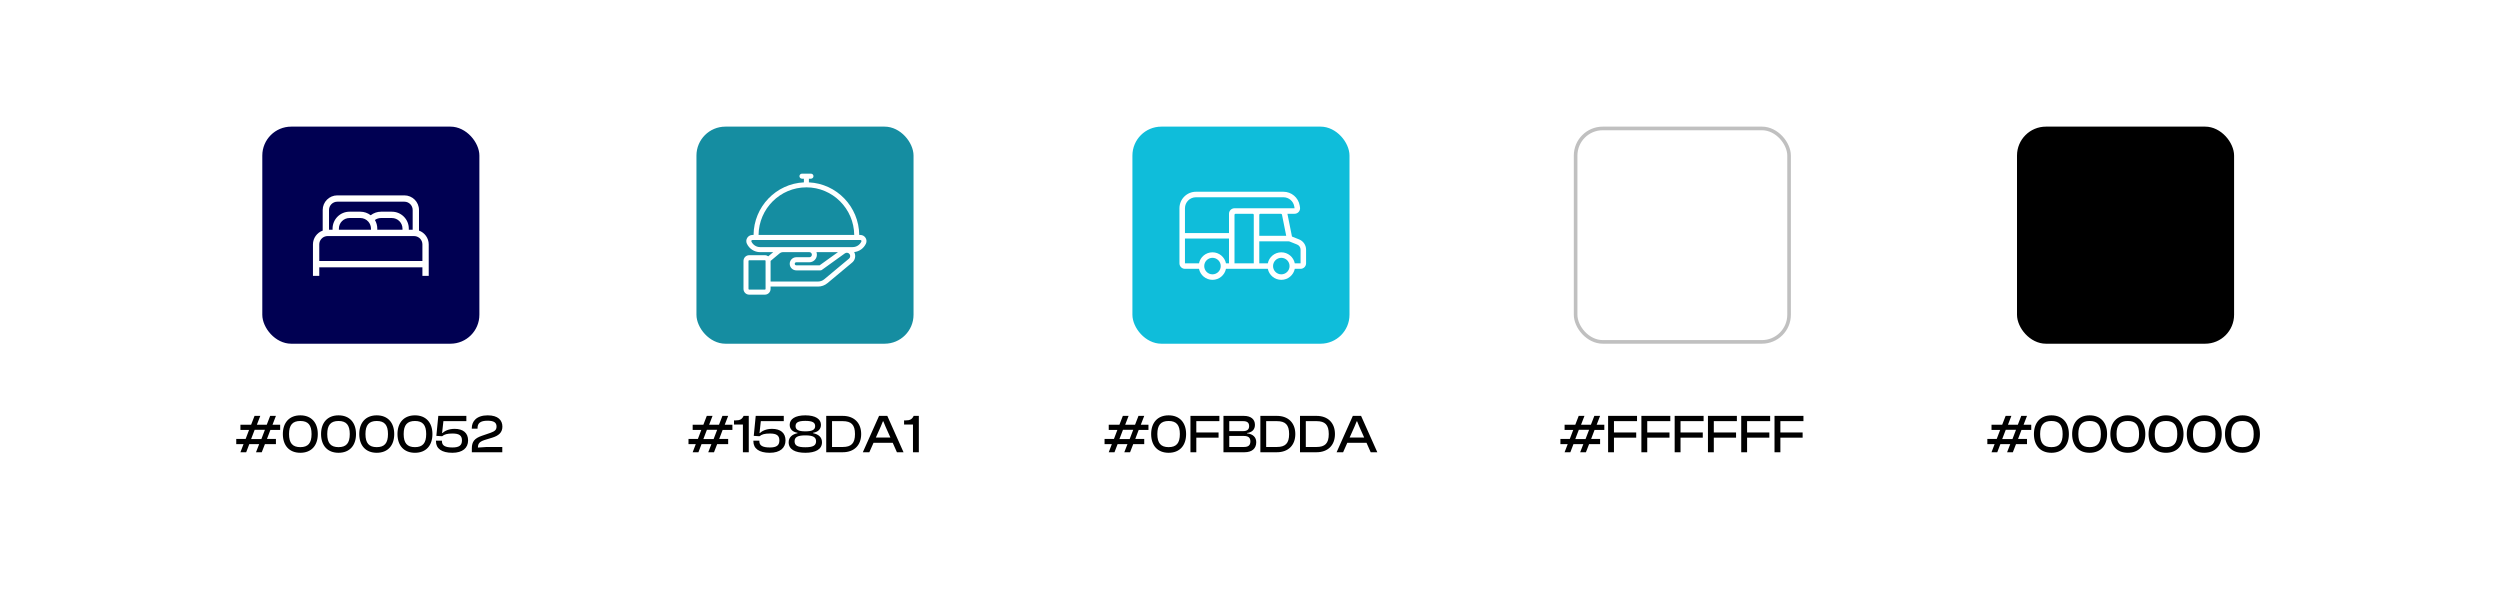 <?xml version="1.0" encoding="UTF-8"?><svg width="691" height="170" viewBox="0 0 691 170" fill="none" xmlns="http://www.w3.org/2000/svg">
<rect width="691" height="170" fill="white"/>
<rect x="72.5" y="35" width="60" height="60" rx="8" fill="#000052"/>
<path d="M115.809 63.738V58.041C115.809 55.813 113.995 54 111.767 54H93.235C91.007 54 89.194 55.813 89.194 58.041V63.739C87.616 64.301 86.5 65.821 86.5 67.544V76.256H88.247V73.882H116.753V76.256H118.5V67.544C118.5 65.819 117.381 64.297 115.809 63.738ZM93.235 55.747H111.767C113.032 55.747 114.062 56.776 114.062 58.041V63.504H112.994V63.189C112.994 60.611 110.897 58.514 108.319 58.514H105.31C104.27 58.514 103.27 58.867 102.459 59.495C101.647 58.867 100.648 58.514 99.608 58.514H96.598C94.02 58.514 91.923 60.611 91.923 63.189V63.504H90.941V58.041C90.941 56.776 91.97 55.747 93.235 55.747ZM101.804 61.261C102.276 61.796 102.536 62.481 102.536 63.189V63.504H93.67V63.189C93.67 61.575 94.984 60.261 96.598 60.261H99.608C100.446 60.261 101.246 60.625 101.804 61.261ZM103.623 60.804C104.113 60.455 104.7 60.261 105.31 60.261H108.319C109.933 60.261 111.247 61.575 111.247 63.189V63.504H104.282V63.189C104.282 62.344 104.052 61.521 103.623 60.804ZM88.247 72.135V67.544C88.247 66.42 89.085 65.445 90.208 65.277C90.317 65.259 90.428 65.251 90.541 65.251H114.458C114.572 65.251 114.683 65.259 114.804 65.279C115.915 65.445 116.753 66.42 116.753 67.544V72.135H88.247Z" fill="white"/>
<path d="M68.045 125H66.455L67.31 122.765H65.3V121.325H67.895L68.84 118.835H66.455V117.395H69.41L70.355 114.95H71.945L71 117.395H73.73L74.675 114.95H76.265L75.32 117.395H77.435V118.835H74.735L73.79 121.325H76.265V122.765H73.22L72.35 125H70.76L71.63 122.765H68.9L68.045 125ZM70.385 118.805L69.41 121.355H72.245L73.22 118.805H70.385ZM83.01 125.15C79.98 125.15 78.18 123.17 78.18 119.975C78.18 116.795 79.98 114.8 83.01 114.8C86.04 114.8 87.84 116.795 87.84 119.975C87.84 123.17 86.04 125.15 83.01 125.15ZM83.01 123.59C85.154 123.59 86.115 122.48 86.115 119.975C86.115 117.47 85.154 116.36 83.01 116.36C80.865 116.36 79.889 117.47 79.889 119.975C79.889 122.48 80.865 123.59 83.01 123.59ZM93.571 125.15C90.541 125.15 88.741 123.17 88.741 119.975C88.741 116.795 90.541 114.8 93.571 114.8C96.601 114.8 98.401 116.795 98.401 119.975C98.401 123.17 96.601 125.15 93.571 125.15ZM93.571 123.59C95.716 123.59 96.676 122.48 96.676 119.975C96.676 117.47 95.716 116.36 93.571 116.36C91.426 116.36 90.451 117.47 90.451 119.975C90.451 122.48 91.426 123.59 93.571 123.59ZM104.133 125.15C101.103 125.15 99.302 123.17 99.302 119.975C99.302 116.795 101.103 114.8 104.133 114.8C107.163 114.8 108.963 116.795 108.963 119.975C108.963 123.17 107.163 125.15 104.133 125.15ZM104.133 123.59C106.278 123.59 107.238 122.48 107.238 119.975C107.238 117.47 106.278 116.36 104.133 116.36C101.988 116.36 101.013 117.47 101.013 119.975C101.013 122.48 101.988 123.59 104.133 123.59ZM114.694 125.15C111.664 125.15 109.864 123.17 109.864 119.975C109.864 116.795 111.664 114.8 114.694 114.8C117.724 114.8 119.524 116.795 119.524 119.975C119.524 123.17 117.724 125.15 114.694 125.15ZM114.694 123.59C116.839 123.59 117.799 122.48 117.799 119.975C117.799 117.47 116.839 116.36 114.694 116.36C112.549 116.36 111.574 117.47 111.574 119.975C111.574 122.48 112.549 123.59 114.694 123.59ZM125.031 125.15C122.091 125.15 120.501 123.995 120.501 121.97V121.805H122.151V121.97C122.151 123.155 123.051 123.68 125.061 123.68C126.861 123.68 127.686 123.14 127.686 121.73C127.686 120.35 126.891 119.825 125.061 119.825C123.621 119.825 122.781 120.065 122.211 120.575L122.106 120.545V120.575L120.606 120.47L121.146 114.95H128.901V116.405H122.556L122.196 119.69L122.316 119.705C122.826 119.15 123.996 118.535 125.661 118.535C128.001 118.535 129.381 119.66 129.381 121.73C129.381 123.815 127.866 125.15 125.031 125.15ZM138.832 125H130.417V123.935C130.417 122.075 131.152 121.145 133.222 120.44L135.622 119.615C136.822 119.18 137.242 118.775 137.242 117.89C137.242 116.825 136.552 116.285 134.752 116.285C132.742 116.285 131.992 116.99 131.992 118.31V118.49H130.402V118.34C130.402 116.48 131.677 114.8 134.812 114.8C137.662 114.8 138.862 116.15 138.862 117.92C138.862 119.57 137.797 120.44 136.027 120.98L133.912 121.625C132.562 122.09 132.097 122.57 132.097 123.71L134.527 123.545H138.832V125Z" fill="black"/>
<rect x="192.5" y="35" width="60" height="60" rx="8" fill="#158DA1"/>
<path d="M239.235 65.732C238.921 65.237 238.385 64.941 237.801 64.941H237.491C237.42 57.137 231.268 50.769 223.581 50.406V49.394H224.153C224.536 49.394 224.846 49.082 224.846 48.697C224.846 48.312 224.536 48 224.153 48H221.662C221.279 48 220.969 48.312 220.969 48.697C220.969 49.082 221.279 49.394 221.662 49.394H222.195V50.406C214.507 50.769 208.356 57.137 208.284 64.941H207.974C207.39 64.941 206.854 65.237 206.54 65.732C206.23 66.221 206.19 66.825 206.432 67.348C207.091 68.772 208.527 69.692 210.088 69.692H213.722L212.347 70.845C212.086 70.652 211.764 70.537 211.416 70.537H207.074C206.206 70.537 205.5 71.248 205.5 72.121V79.862C205.5 80.735 206.206 81.445 207.074 81.445H211.416C212.284 81.445 212.99 80.735 212.99 79.862V79.207H226.119C227.056 79.207 227.97 78.876 228.691 78.274L235.43 72.656C236.364 71.973 236.647 70.683 236.099 69.671C237.497 69.525 238.742 68.646 239.343 67.348C239.585 66.825 239.545 66.221 239.235 65.732ZM222.888 51.783C230.131 51.783 236.033 57.672 236.106 64.941H209.669C209.742 57.672 215.644 51.783 222.888 51.783ZM211.604 79.862C211.604 79.966 211.52 80.052 211.416 80.052H207.074C206.97 80.052 206.886 79.966 206.886 79.862V72.121C206.886 72.016 206.97 71.931 207.074 71.931H211.416C211.52 71.931 211.604 72.016 211.604 72.121V78.51V79.862ZM234.605 71.536C234.591 71.546 234.577 71.557 234.564 71.568L227.807 77.201C227.333 77.596 226.734 77.813 226.119 77.813H212.99V72.121V72.12L215.46 70.05C215.735 69.819 216.084 69.692 216.442 69.692H223.705C224.09 69.692 224.403 70.007 224.403 70.395C224.403 70.782 224.09 71.097 223.705 71.097H220.088C219.092 71.097 218.282 71.912 218.282 72.913C218.282 73.915 219.092 74.73 220.088 74.73L226.766 74.729C226.91 74.729 227.051 74.684 227.169 74.6L233.536 70.025C233.736 69.881 233.98 69.824 234.223 69.865C234.465 69.905 234.678 70.038 234.822 70.241C234.835 70.26 234.849 70.281 234.862 70.303C235.109 70.716 234.996 71.257 234.605 71.536ZM225.669 69.692H231.615L226.544 73.336H220.088C219.856 73.336 219.668 73.146 219.668 72.913C219.668 72.68 219.856 72.491 220.088 72.491H223.705C224.854 72.491 225.789 71.55 225.789 70.395C225.789 70.148 225.747 69.912 225.669 69.692ZM238.087 66.759C237.654 67.694 236.712 68.299 235.687 68.299H223.705H216.442H210.088C209.063 68.299 208.121 67.694 207.688 66.759C207.631 66.636 207.677 66.532 207.709 66.482C207.737 66.437 207.819 66.334 207.974 66.334H208.975H236.8H237.801C237.956 66.334 238.038 66.437 238.066 66.482C238.099 66.532 238.144 66.636 238.087 66.759Z" fill="white"/>
<path d="M193.045 125H191.455L192.31 122.765H190.3V121.325H192.895L193.84 118.835H191.455V117.395H194.41L195.355 114.95H196.945L196 117.395H198.73L199.675 114.95H201.265L200.32 117.395H202.435V118.835H199.735L198.79 121.325H201.265V122.765H198.22L197.35 125H195.76L196.63 122.765H193.9L193.045 125ZM195.385 118.805L194.41 121.355H197.245L198.22 118.805H195.385ZM206.959 125H205.339V117.35H202.879V116.195H203.359C204.469 116.195 205.099 115.91 205.534 114.95H206.959V125ZM212.765 125.15C209.825 125.15 208.235 123.995 208.235 121.97V121.805H209.885V121.97C209.885 123.155 210.785 123.68 212.795 123.68C214.595 123.68 215.42 123.14 215.42 121.73C215.42 120.35 214.625 119.825 212.795 119.825C211.355 119.825 210.515 120.065 209.945 120.575L209.84 120.545V120.575L208.34 120.47L208.88 114.95H216.635V116.405H210.29L209.93 119.69L210.05 119.705C210.56 119.15 211.73 118.535 213.395 118.535C215.735 118.535 217.115 119.66 217.115 121.73C217.115 123.815 215.6 125.15 212.765 125.15ZM222.592 125.15C219.757 125.15 217.987 124.205 217.987 122.255C217.987 120.875 218.947 120.05 220.432 119.735V119.615C219.052 119.405 218.272 118.58 218.272 117.425C218.272 115.85 219.742 114.8 222.592 114.8C225.442 114.8 226.912 115.85 226.912 117.425C226.912 118.58 226.147 119.405 224.737 119.615V119.735C226.297 120.05 227.197 120.875 227.197 122.255C227.197 124.205 225.397 125.15 222.592 125.15ZM222.592 119.225C224.542 119.225 225.307 118.76 225.307 117.785C225.307 116.855 224.692 116.33 222.592 116.33C220.507 116.33 219.892 116.855 219.892 117.785C219.892 118.76 220.657 119.225 222.592 119.225ZM222.592 123.62C224.767 123.62 225.562 123.125 225.562 121.955C225.562 120.86 224.767 120.335 222.592 120.335C220.417 120.335 219.622 120.86 219.622 121.955C219.622 123.125 220.402 123.62 222.592 123.62ZM232.944 125H228.369V114.95H232.944C236.064 114.95 238.029 116.87 238.029 119.975C238.029 123.08 236.064 125 232.944 125ZM232.944 116.405H229.974V123.545H232.944C235.269 123.545 236.319 122.555 236.319 119.975C236.319 117.395 235.269 116.405 232.944 116.405ZM240.286 125H238.486L242.971 114.95H245.251L249.736 125H247.906L246.751 122.39H241.441L240.286 125ZM243.451 117.875L242.086 120.935H246.106L244.741 117.875L244.156 116.45H244.036L243.451 117.875ZM253.966 125H252.346V117.35H249.886V116.195H250.366C251.476 116.195 252.106 115.91 252.541 114.95H253.966V125Z" fill="black"/>
<rect x="313" y="35" width="60" height="60" rx="8" fill="#0FBDDA"/>
<path fill-rule="evenodd" clip-rule="evenodd" d="M354.152 77.348C352.312 77.348 350.776 76.041 350.424 74.304H338.935C338.909 74.304 338.884 74.303 338.859 74.301C338.508 76.039 336.972 77.348 335.13 77.348C333.29 77.348 331.755 76.041 331.402 74.304H327.522C326.681 74.304 326 73.623 326 72.783V57.565C326 55.044 328.044 53 330.565 53H354.734C356.965 53 358.87 54.613 359.237 56.815L359.32 57.315C359.475 58.243 358.76 59.087 357.819 59.087H355.841L357.09 65.333C357.122 65.357 357.151 65.384 357.179 65.413L359.087 66.176C360.242 66.638 361 67.757 361 69.002V72.783C361 73.623 360.319 74.304 359.478 74.304H357.957C357.931 74.304 357.906 74.303 357.881 74.301C357.53 76.039 355.994 77.348 354.152 77.348ZM327.522 57.565C327.522 55.884 328.884 54.522 330.565 54.522H354.734C356.222 54.522 357.491 55.597 357.736 57.065L357.819 57.565H354.929L354.914 57.565L354.899 57.565H341.217C340.377 57.565 339.696 58.246 339.696 59.087V64.413H327.522V57.565ZM339.696 65.935H327.522V72.783H331.402C331.755 71.046 333.29 69.739 335.13 69.739C336.972 69.739 338.508 71.048 338.859 72.786C338.884 72.784 338.909 72.783 338.935 72.783H339.696V65.935ZM341.217 72.783H346.543V59.391C346.543 59.223 346.407 59.087 346.239 59.087H341.522C341.354 59.087 341.217 59.223 341.217 59.391V72.783ZM348.065 59.391V65.174H355.507L354.338 59.332C354.31 59.189 354.185 59.087 354.04 59.087H348.37C348.201 59.087 348.065 59.223 348.065 59.391ZM348.065 72.783H350.424C350.776 71.046 352.312 69.739 354.152 69.739C355.994 69.739 357.53 71.048 357.881 72.786C357.906 72.784 357.931 72.783 357.957 72.783H359.478V69.002C359.478 68.38 359.099 67.82 358.522 67.589L356.424 66.75C356.334 66.714 356.239 66.696 356.142 66.696H348.065V72.783ZM354.152 75.826C352.891 75.826 351.87 74.804 351.87 73.543C351.87 72.283 352.891 71.261 354.152 71.261C355.413 71.261 356.435 72.283 356.435 73.543C356.435 74.804 355.413 75.826 354.152 75.826ZM335.13 75.826C333.87 75.826 332.848 74.804 332.848 73.543C332.848 72.283 333.87 71.261 335.13 71.261C336.391 71.261 337.413 72.283 337.413 73.543C337.413 74.804 336.391 75.826 335.13 75.826Z" fill="white"/>
<path d="M308.045 125H306.455L307.31 122.765H305.3V121.325H307.895L308.84 118.835H306.455V117.395H309.41L310.355 114.95H311.945L311 117.395H313.73L314.675 114.95H316.265L315.32 117.395H317.435V118.835H314.735L313.79 121.325H316.265V122.765H313.22L312.35 125H310.76L311.63 122.765H308.9L308.045 125ZM310.385 118.805L309.41 121.355H312.245L313.22 118.805H310.385ZM323.009 125.15C319.979 125.15 318.179 123.17 318.179 119.975C318.179 116.795 319.979 114.8 323.009 114.8C326.039 114.8 327.839 116.795 327.839 119.975C327.839 123.17 326.039 125.15 323.009 125.15ZM323.009 123.59C325.154 123.59 326.114 122.48 326.114 119.975C326.114 117.47 325.154 116.36 323.009 116.36C320.864 116.36 319.889 117.47 319.889 119.975C319.889 122.48 320.864 123.59 323.009 123.59ZM330.661 125H329.041V114.95H337.036V116.405H330.661V119.525H336.811V120.965H330.661V125ZM344 125H338.165V114.95H343.79C345.71 114.95 346.865 115.835 346.865 117.425C346.865 118.61 346.205 119.495 344.675 119.675V119.78C346.385 119.975 347.225 120.905 347.225 122.225C347.225 123.95 346.07 125 344 125ZM339.77 116.405V119.165H343.565C344.69 119.165 345.26 118.73 345.26 117.785C345.26 116.84 344.735 116.405 343.61 116.405H339.77ZM339.77 120.5V123.545H343.82C345.02 123.545 345.605 123.095 345.605 122C345.605 120.95 345.005 120.5 343.82 120.5H339.77ZM352.939 125H348.364V114.95H352.939C356.059 114.95 358.024 116.87 358.024 119.975C358.024 123.08 356.059 125 352.939 125ZM352.939 116.405H349.969V123.545H352.939C355.264 123.545 356.314 122.555 356.314 119.975C356.314 117.395 355.264 116.405 352.939 116.405ZM363.896 125H359.321V114.95H363.896C367.016 114.95 368.981 116.87 368.981 119.975C368.981 123.08 367.016 125 363.896 125ZM363.896 116.405H360.926V123.545H363.896C366.221 123.545 367.271 122.555 367.271 119.975C367.271 117.395 366.221 116.405 363.896 116.405ZM371.238 125H369.438L373.923 114.95H376.203L380.688 125H378.858L377.703 122.39H372.393L371.238 125ZM374.403 117.875L373.038 120.935H377.058L375.693 117.875L375.108 116.45H374.988L374.403 117.875Z" fill="black"/>
<rect x="435.5" y="35.5" width="59" height="59" rx="7.5" fill="white" stroke="#C0C0C0"/>
<path d="M434.045 125H432.455L433.31 122.765H431.3V121.325H433.895L434.84 118.835H432.455V117.395H435.41L436.355 114.95H437.945L437 117.395H439.73L440.675 114.95H442.265L441.32 117.395H443.435V118.835H440.735L439.79 121.325H442.265V122.765H439.22L438.35 125H436.76L437.63 122.765H434.9L434.045 125ZM436.385 118.805L435.41 121.355H438.245L439.22 118.805H436.385ZM446.099 125H444.479V114.95H452.474V116.405H446.099V119.525H452.249V120.965H446.099V125ZM455.299 125H453.679V114.95H461.674V116.405H455.299V119.525H461.449V120.965H455.299V125ZM464.498 125H462.878V114.95H470.873V116.405H464.498V119.525H470.648V120.965H464.498V125ZM473.697 125H472.077V114.95H480.072V116.405H473.697V119.525H479.847V120.965H473.697V125ZM482.896 125H481.276V114.95H489.271V116.405H482.896V119.525H489.046V120.965H482.896V125ZM492.096 125H490.476V114.95H498.471V116.405H492.096V119.525H498.246V120.965H492.096V125Z" fill="black"/>
<rect x="557.5" y="35" width="60" height="60" rx="8" fill="black"/>
<path d="M552.045 125H550.455L551.31 122.765H549.3V121.325H551.895L552.84 118.835H550.455V117.395H553.41L554.355 114.95H555.945L555 117.395H557.73L558.675 114.95H560.265L559.32 117.395H561.435V118.835H558.735L557.79 121.325H560.265V122.765H557.22L556.35 125H554.76L555.63 122.765H552.9L552.045 125ZM554.385 118.805L553.41 121.355H556.245L557.22 118.805H554.385ZM567.009 125.15C563.979 125.15 562.179 123.17 562.179 119.975C562.179 116.795 563.979 114.8 567.009 114.8C570.039 114.8 571.839 116.795 571.839 119.975C571.839 123.17 570.039 125.15 567.009 125.15ZM567.009 123.59C569.154 123.59 570.114 122.48 570.114 119.975C570.114 117.47 569.154 116.36 567.009 116.36C564.864 116.36 563.889 117.47 563.889 119.975C563.889 122.48 564.864 123.59 567.009 123.59ZM577.571 125.15C574.541 125.15 572.741 123.17 572.741 119.975C572.741 116.795 574.541 114.8 577.571 114.8C580.601 114.8 582.401 116.795 582.401 119.975C582.401 123.17 580.601 125.15 577.571 125.15ZM577.571 123.59C579.716 123.59 580.676 122.48 580.676 119.975C580.676 117.47 579.716 116.36 577.571 116.36C575.426 116.36 574.451 117.47 574.451 119.975C574.451 122.48 575.426 123.59 577.571 123.59ZM588.133 125.15C585.103 125.15 583.303 123.17 583.303 119.975C583.303 116.795 585.103 114.8 588.133 114.8C591.163 114.8 592.963 116.795 592.963 119.975C592.963 123.17 591.163 125.15 588.133 125.15ZM588.133 123.59C590.278 123.59 591.238 122.48 591.238 119.975C591.238 117.47 590.278 116.36 588.133 116.36C585.988 116.36 585.013 117.47 585.013 119.975C585.013 122.48 585.988 123.59 588.133 123.59ZM598.694 125.15C595.664 125.15 593.864 123.17 593.864 119.975C593.864 116.795 595.664 114.8 598.694 114.8C601.724 114.8 603.524 116.795 603.524 119.975C603.524 123.17 601.724 125.15 598.694 125.15ZM598.694 123.59C600.839 123.59 601.799 122.48 601.799 119.975C601.799 117.47 600.839 116.36 598.694 116.36C596.549 116.36 595.574 117.47 595.574 119.975C595.574 122.48 596.549 123.59 598.694 123.59ZM609.256 125.15C606.226 125.15 604.426 123.17 604.426 119.975C604.426 116.795 606.226 114.8 609.256 114.8C612.286 114.8 614.086 116.795 614.086 119.975C614.086 123.17 612.286 125.15 609.256 125.15ZM609.256 123.59C611.401 123.59 612.361 122.48 612.361 119.975C612.361 117.47 611.401 116.36 609.256 116.36C607.111 116.36 606.136 117.47 606.136 119.975C606.136 122.48 607.111 123.59 609.256 123.59ZM619.817 125.15C616.787 125.15 614.987 123.17 614.987 119.975C614.987 116.795 616.787 114.8 619.817 114.8C622.847 114.8 624.647 116.795 624.647 119.975C624.647 123.17 622.847 125.15 619.817 125.15ZM619.817 123.59C621.962 123.59 622.922 122.48 622.922 119.975C622.922 117.47 621.962 116.36 619.817 116.36C617.672 116.36 616.697 117.47 616.697 119.975C616.697 122.48 617.672 123.59 619.817 123.59Z" fill="black"/>
</svg>
